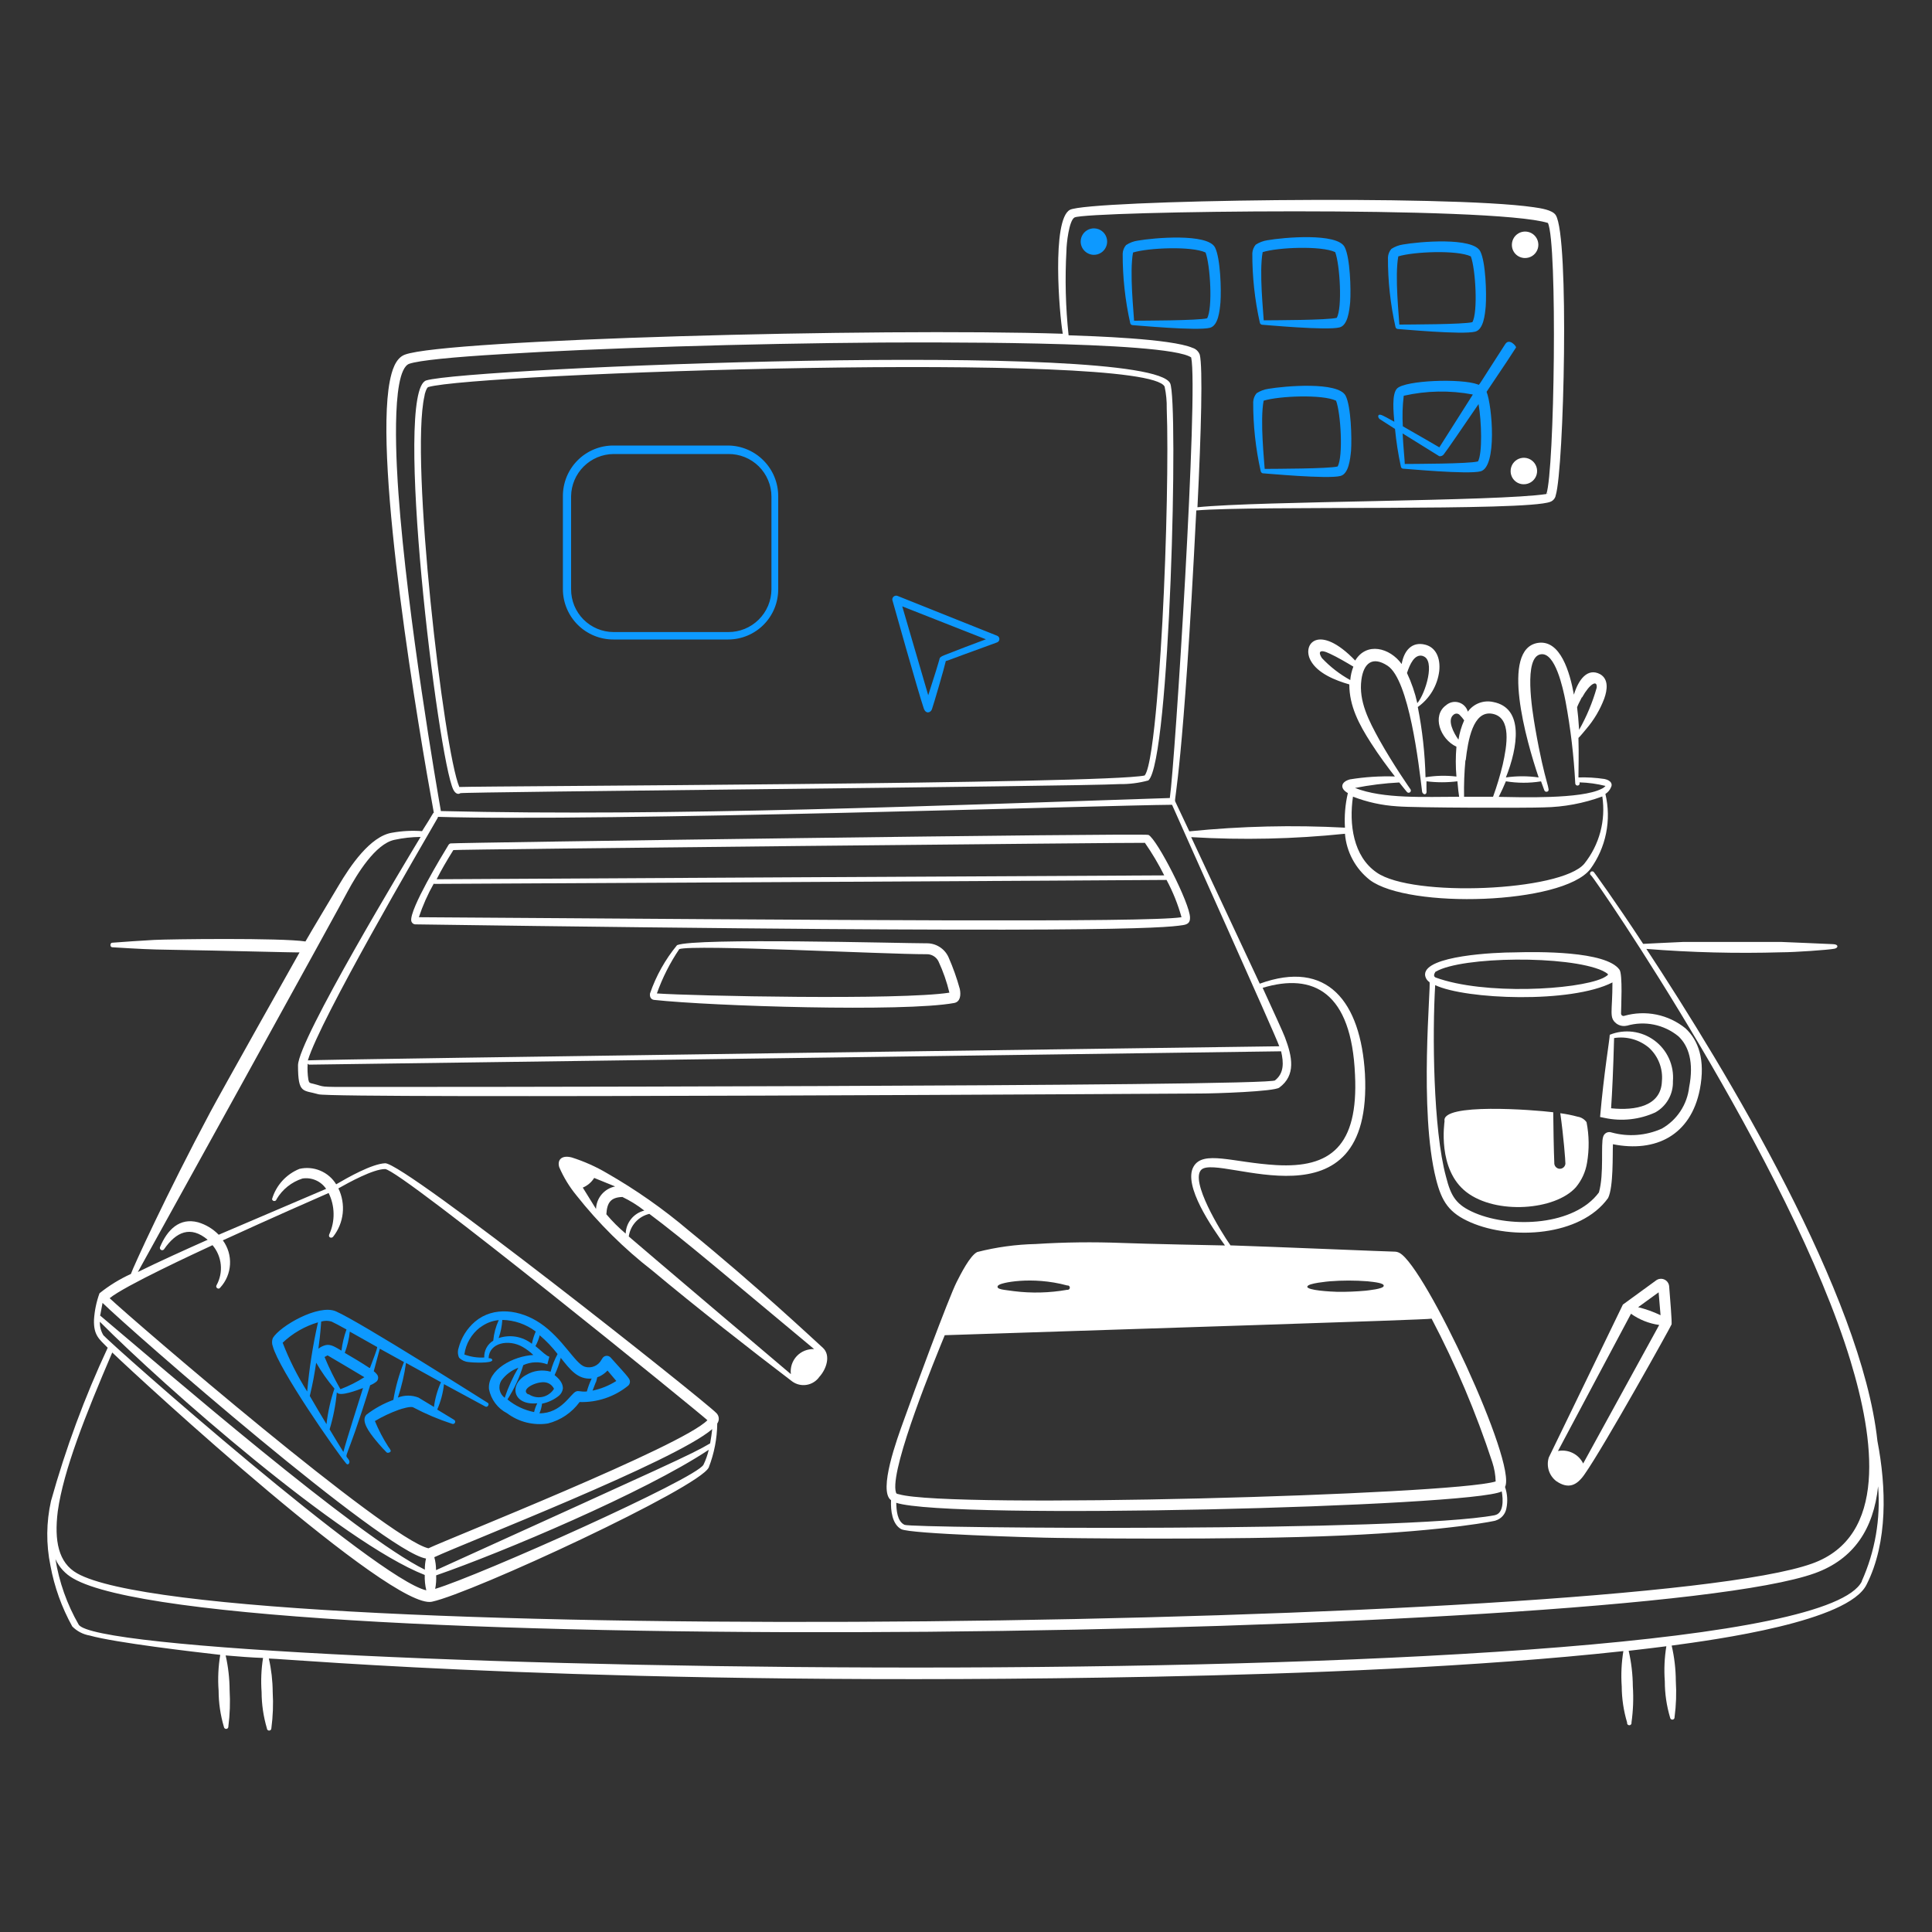 <svg width="80" height="80" viewBox="0 0 80 80" fill="none" xmlns="http://www.w3.org/2000/svg">
<rect x="0" y="0" width="80" height="80" fill="#333333" stroke="none"/>
<path d="M19.4 56.399C19.552 56.423 20.384 56.463 20.384 56.319C20.384 56.235 20.232 56.239 20.232 56.239C20.252 55.599 21.064 55.439 21.644 55.775C21.804 55.867 21.952 55.979 22.084 56.107C21.264 56.151 20.176 56.711 20.248 57.523C20.289 57.735 20.378 57.935 20.508 58.107C20.637 58.28 20.804 58.421 20.996 58.519C21.236 58.699 21.509 58.829 21.799 58.902C22.09 58.974 22.392 58.989 22.688 58.943C23.215 58.809 23.679 58.495 24 58.055C24.725 58.078 25.434 57.842 26 57.387C26.024 57.368 26.044 57.345 26.058 57.318C26.073 57.291 26.081 57.262 26.084 57.231C26.084 57.091 26.084 57.099 25.284 56.211C25.261 56.186 25.233 56.167 25.201 56.155C25.17 56.143 25.135 56.138 25.102 56.142C25.068 56.146 25.036 56.158 25.008 56.177C24.98 56.196 24.956 56.222 24.94 56.251C24.926 56.269 24.914 56.288 24.904 56.307C24.84 56.427 24.738 56.52 24.613 56.573C24.489 56.625 24.35 56.633 24.22 56.595C23.82 56.479 23.304 55.419 22.364 54.787C21.544 54.235 20.444 54.071 19.668 54.727C19.334 55.014 19.097 55.397 18.988 55.823C18.945 55.955 18.953 56.098 19.012 56.223C19.117 56.325 19.254 56.388 19.4 56.399ZM20.904 57.883C20.794 57.805 20.718 57.688 20.691 57.556C20.663 57.424 20.687 57.287 20.756 57.171C20.933 56.926 21.18 56.74 21.464 56.635C21.235 57.024 21.047 57.436 20.904 57.863V57.883ZM24.672 57.251C24.768 56.963 24.672 57.063 24.832 56.991C24.953 56.931 25.063 56.85 25.156 56.751L25.52 57.183C25.219 57.375 24.885 57.51 24.536 57.583C24.576 57.479 24.64 57.319 24.672 57.231V57.251ZM23.224 56.231C23.604 56.707 23.92 57.131 24.5 57.083C24.417 57.256 24.35 57.435 24.3 57.619C24.008 57.639 23.968 57.571 23.852 57.619C23.624 57.707 23.248 58.527 22.336 58.523C22.393 58.397 22.429 58.262 22.444 58.123C22.702 58.071 22.944 57.957 23.148 57.791C23.236 57.715 23.293 57.61 23.308 57.495C23.308 57.355 23.26 57.175 22.964 56.939C23.074 56.706 23.161 56.462 23.224 56.211V56.231ZM21.88 57.743C21.528 57.555 22.128 57.223 22.516 57.235C22.605 57.236 22.692 57.262 22.767 57.31C22.842 57.358 22.902 57.427 22.94 57.507C22.887 57.593 22.816 57.668 22.733 57.725C22.65 57.783 22.556 57.824 22.457 57.844C22.357 57.864 22.255 57.864 22.156 57.843C22.057 57.822 21.963 57.782 21.88 57.723V57.743ZM22.352 55.295C22.624 55.526 22.87 55.785 23.088 56.067C22.962 56.298 22.865 56.544 22.8 56.799C22.632 56.751 22.456 56.738 22.282 56.761C22.109 56.783 21.942 56.842 21.792 56.931C21.06 57.331 21.232 58.207 22.248 58.107C22.188 58.222 22.144 58.345 22.116 58.471C21.71 58.391 21.331 58.211 21.012 57.947C21.296 57.507 21.516 57.029 21.668 56.527C21.824 56.456 21.992 56.416 22.163 56.411C22.334 56.405 22.504 56.434 22.664 56.495L22.748 56.179L22.66 56.139C22.472 56.011 22.388 55.911 22.172 55.739C22.252 55.593 22.313 55.437 22.352 55.275V55.295ZM20.8 54.655C21.301 54.665 21.785 54.833 22.184 55.135C22.113 55.298 22.059 55.469 22.024 55.643C21.832 55.493 21.606 55.393 21.366 55.351C21.126 55.31 20.879 55.33 20.648 55.407C20.733 55.165 20.784 54.912 20.8 54.655ZM19.884 54.967C20.106 54.795 20.372 54.689 20.652 54.663C20.528 54.932 20.451 55.221 20.424 55.515C20.305 55.587 20.207 55.689 20.142 55.812C20.076 55.935 20.045 56.073 20.052 56.211C19.772 56.227 19.491 56.185 19.228 56.087C19.288 55.643 19.521 55.24 19.876 54.967H19.884ZM13.908 54.299C13.188 53.987 11.588 54.911 11.296 55.407C11.254 55.517 11.254 55.638 11.296 55.747C11.548 56.703 13.9 60.079 14.336 60.603C14.412 60.699 14.516 60.567 14.448 60.455C14.24 60.111 14.264 60.803 15.328 57.359C15.427 57.321 15.518 57.267 15.6 57.199C15.637 57.158 15.658 57.105 15.658 57.049C15.658 56.994 15.637 56.941 15.6 56.899C15.564 56.855 15.522 56.814 15.476 56.779L15.728 55.847L16.728 56.399C16.526 56.905 16.378 57.431 16.288 57.967C15.885 58.113 15.507 58.321 15.168 58.583C14.932 58.843 15.304 59.323 15.536 59.611C15.768 59.899 15.964 60.095 16.008 60.139C16.052 60.183 16.192 60.139 16.18 60.067C16.155 60.01 16.121 59.956 16.08 59.907C15.863 59.57 15.677 59.214 15.524 58.843C15.835 58.657 16.163 58.502 16.504 58.379C16.628 58.335 17.012 58.215 17.116 58.279C17.629 58.55 18.165 58.776 18.716 58.955C18.738 58.966 18.764 58.967 18.787 58.959C18.81 58.951 18.829 58.934 18.84 58.911C18.851 58.889 18.852 58.864 18.844 58.84C18.835 58.817 18.818 58.798 18.796 58.787L18.104 58.367C18.251 58.033 18.346 57.678 18.384 57.315L20.092 58.239C20.196 58.299 20.276 58.135 20.2 58.091C20.124 58.047 14.94 54.751 13.908 54.299ZM13.3 54.723C13.44 54.681 13.588 54.681 13.728 54.723C13.82 54.763 14.044 54.883 14.348 55.051C14.245 55.334 14.176 55.629 14.14 55.927C13.872 55.775 13.712 55.659 13.5 55.695C13.384 55.721 13.276 55.773 13.184 55.847C13.224 55.535 13.26 55.295 13.3 54.723ZM11.7 55.603C12.115 55.208 12.618 54.917 13.168 54.755C12.955 55.699 12.805 56.656 12.72 57.619C12.317 56.981 11.976 56.304 11.704 55.599L11.7 55.603ZM13.516 58.967C13.296 58.603 13.056 58.199 12.828 57.803C12.964 57.231 13.008 56.967 13.092 56.427C13.311 56.807 13.564 57.166 13.848 57.499C13.687 57.976 13.577 58.468 13.52 58.967H13.516ZM14.216 60.119C14.072 59.891 13.888 59.583 13.648 59.187C13.8 58.686 13.9 58.17 13.948 57.647C14.036 57.859 14.82 57.555 15.032 57.475C14.876 57.967 14.332 59.679 14.22 60.119H14.216ZM14.096 57.523C13.848 57.094 13.629 56.65 13.44 56.191L13.564 56.123C13.62 56.155 14.988 56.963 15.088 57.027C14.776 57.226 14.445 57.392 14.1 57.523H14.096ZM15.296 56.643C14.996 56.443 14.588 56.199 14.276 56.019C14.383 55.736 14.453 55.441 14.484 55.139L15.62 55.779C15.6 55.931 15.464 56.243 15.32 56.643H15.296ZM17.944 58.243L17.328 57.871C17.054 57.763 16.75 57.763 16.476 57.871C16.631 57.404 16.744 56.923 16.812 56.435L18.26 57.235C18.112 57.562 18.014 57.908 17.968 58.263L17.944 58.243Z" fill="#0D99FF"/>
<path d="M77.74 59.668C77.092 53.636 71.508 44.36 68.172 39.292C70.035 39.441 71.904 39.487 73.772 39.432C74.304 39.432 75.696 39.336 75.964 39.284C76.12 39.252 76.144 39.104 75.908 39.096C75.672 39.088 73.992 39.008 73.764 39.004H69.696C69.072 39.028 68.096 39.084 68.04 39.084C66.84 37.256 66.004 36.112 65.996 36.108C65.987 36.098 65.976 36.091 65.964 36.086C65.951 36.082 65.938 36.08 65.925 36.081C65.912 36.081 65.899 36.085 65.888 36.091C65.876 36.097 65.866 36.105 65.858 36.116C65.85 36.126 65.844 36.138 65.841 36.151C65.838 36.164 65.838 36.177 65.84 36.19C65.843 36.203 65.848 36.215 65.856 36.225C65.863 36.236 65.873 36.245 65.884 36.252C66.068 36.4 74.152 48.212 76.624 56.348C77.604 59.576 78.184 63.628 75.024 64.748C67.52 67.428 8.748 68.3 3.192 65.148C2.42 64.712 2.24 63.804 2.392 62.58C2.628 60.88 3.544 58.58 4.648 56.004C5.892 57.204 16.212 66.68 17.884 66.324C19.556 65.968 28.96 61.6 29.348 60.764C29.573 60.183 29.693 59.566 29.7 58.944C29.747 58.879 29.77 58.798 29.762 58.718C29.755 58.638 29.718 58.563 29.66 58.508C29.04 57.892 16.74 48.14 15.948 48.168C15.396 48.192 14.396 48.76 13.92 49.04C13.766 48.787 13.536 48.59 13.263 48.475C12.991 48.36 12.689 48.334 12.4 48.4C12.128 48.51 11.885 48.68 11.688 48.897C11.491 49.115 11.346 49.374 11.264 49.656C11.269 49.677 11.28 49.697 11.297 49.711C11.315 49.725 11.336 49.732 11.358 49.732C11.38 49.732 11.402 49.725 11.419 49.711C11.436 49.697 11.448 49.677 11.452 49.656C11.693 49.249 12.074 48.944 12.524 48.8C12.711 48.771 12.903 48.796 13.076 48.872C13.25 48.947 13.398 49.071 13.504 49.228L9.056 51.128C8.82 50.885 8.525 50.707 8.2 50.612C7.44 50.412 6.928 50.912 6.624 51.644C6.617 51.665 6.618 51.687 6.626 51.708C6.634 51.728 6.649 51.746 6.669 51.757C6.688 51.767 6.71 51.771 6.732 51.767C6.754 51.764 6.774 51.752 6.788 51.736C7.3 50.996 7.892 50.744 8.6 51.336C7.744 51.716 6.548 52.256 5.708 52.672C5.768 52.576 14.4 36.944 14.4 36.904C14.78 36.2 15.544 34.94 16.332 34.776C16.688 34.698 17.052 34.658 17.416 34.656C16.86 35.576 12.348 43.056 12.34 44.112C12.34 45.312 12.548 45.124 13.188 45.312C13.828 45.5 49.64 45.28 49.704 45.28C50.324 45.28 52.748 45.2 52.972 45.036C53.668 44.524 53.512 43.76 53.208 42.956C53.136 42.764 52.772 41.968 52.284 40.904C54.384 40.272 55.964 41.076 56.108 44.504C56.252 47.468 55.084 48.372 52.848 48.244C51.052 48.14 49.812 47.612 49.42 48.312C48.98 49.092 50.196 50.844 50.724 51.572C50.648 51.572 47.3 51.504 46.456 51.468C45.267 51.422 44.076 51.436 42.888 51.512C42.07 51.53 41.257 51.641 40.464 51.844C40.164 51.992 39.776 52.764 39.612 53.088C39.288 53.724 37.812 57.716 37.404 58.868C37.164 59.532 36.352 61.732 36.896 62.12C36.876 62.548 36.944 63.12 37.32 63.32C37.696 63.52 42.864 63.664 43.26 63.672C43.96 63.692 51.036 63.784 55.552 63.584C60.068 63.384 62.04 62.952 61.924 62.964C62.039 62.93 62.142 62.865 62.222 62.776C62.301 62.687 62.355 62.577 62.376 62.46C62.438 62.164 62.418 61.857 62.32 61.572C62.824 60.592 59.012 52.456 57.956 51.884C57.894 51.849 57.824 51.829 57.752 51.828C57.54 51.828 52.796 51.628 50.952 51.568C50.552 51.004 49.252 48.88 49.752 48.428C50.512 47.764 56.86 51.092 56.52 44.468C56.344 41.472 54.964 39.716 52.164 40.732C51.92 40.204 49.872 35.828 49.324 34.664C51.447 34.791 53.577 34.744 55.692 34.524C55.722 34.897 55.83 35.26 56.008 35.59C56.185 35.919 56.429 36.209 56.724 36.44C58.324 37.64 64.692 37.46 65.848 35.992C66.172 35.549 66.396 35.041 66.504 34.503C66.613 33.965 66.603 33.41 66.476 32.876C66.582 32.808 66.665 32.709 66.712 32.592C66.776 32.468 66.712 32.312 66.436 32.256C66.08 32.202 65.72 32.181 65.36 32.192C65.36 31.864 65.38 31.252 65.36 30.556C65.396 30.532 65.656 30.22 65.684 30.184C66.003 29.811 66.255 29.386 66.428 28.928C66.56 28.556 66.612 28.128 66.264 27.92C65.728 27.628 65.352 28.164 65.172 28.764C65.004 27.84 64.616 26.484 63.688 26.62C62.112 26.86 63.2 30.68 63.712 32.192C63.262 32.128 62.806 32.128 62.356 32.192C62.856 30.936 63.112 29.312 61.828 29.068C61.633 29.025 61.43 29.04 61.244 29.111C61.058 29.182 60.897 29.306 60.78 29.468C60.754 29.377 60.706 29.295 60.64 29.228C60.574 29.161 60.491 29.112 60.401 29.086C60.311 29.059 60.215 29.056 60.123 29.077C60.032 29.098 59.947 29.141 59.876 29.204C59.288 29.628 59.624 30.6 60.308 30.92C60.272 31.331 60.272 31.744 60.308 32.156C59.882 32.104 59.451 32.114 59.028 32.184C59.004 31.207 58.897 30.234 58.708 29.276C58.951 29.103 59.156 28.881 59.309 28.625C59.461 28.369 59.559 28.084 59.596 27.788C59.652 27.256 59.464 26.812 59.02 26.696C58.464 26.552 58.136 26.94 58.04 27.496C57.548 26.816 56.584 26.572 56.116 27.352C54.616 25.792 53.892 26.664 54.272 27.352C54.556 27.88 55.296 28.176 55.872 28.34C55.872 29.236 56.272 29.992 56.768 30.764C57.1 31.284 57.472 31.784 57.76 32.152C57.138 32.132 56.515 32.172 55.9 32.272C55.524 32.372 55.464 32.644 55.812 32.84C55.702 33.309 55.662 33.791 55.692 34.272C53.543 34.157 51.389 34.208 49.248 34.424C49.112 34.132 48.708 33.28 48.66 33.18C48.612 33.08 48.996 31.92 49.536 21.136C52.016 20.928 63.168 21.176 64.192 20.78C64.251 20.759 64.303 20.722 64.343 20.674C64.383 20.627 64.41 20.569 64.42 20.508C64.76 19.392 64.992 9.8 64.42 8.908C64.28 8.688 63.78 8.62 63.504 8.58C59.94 8.06 45.068 8.284 44.304 8.688C43.54 9.092 43.864 13.036 44.008 13.82C36.284 13.572 18.448 14.056 16.768 14.684C16.368 14.828 16.22 15.376 16.14 15.788C15.476 19.216 17.34 30.248 17.964 33.656C17.924 33.656 17.964 33.656 17.476 34.416C17.063 34.385 16.648 34.407 16.24 34.48C15.328 34.62 14.488 35.88 14.024 36.664C14.004 36.704 12.824 38.664 12.648 38.984C11.644 38.828 6.976 38.888 6.384 38.92C5.792 38.952 5.184 38.996 4.648 39.036C4.552 39.036 4.544 39.22 4.648 39.224C5.768 39.292 6.18 39.316 7.048 39.328C9.172 39.36 12.304 39.448 12.404 39.436C12.196 39.8 9.116 45.28 8.704 46.056C6.912 49.416 5.504 52.492 5.42 52.752C4.955 52.963 4.518 53.232 4.12 53.552C3.992 53.904 3.915 54.273 3.892 54.648C3.872 55.292 4.104 55.448 4.46 55.808C3.505 57.854 2.72 59.976 2.112 62.152C1.914 63.032 1.906 63.944 2.088 64.828C2.251 65.711 2.557 66.562 2.992 67.348C3.188 67.546 3.441 67.678 3.716 67.724C4.768 68.02 8.028 68.4 9.12 68.524C9.038 69.013 9.015 69.509 9.052 70.004C9.053 70.513 9.127 71.019 9.272 71.508C9.273 71.52 9.277 71.531 9.283 71.542C9.289 71.553 9.297 71.562 9.306 71.57C9.316 71.577 9.326 71.583 9.338 71.587C9.35 71.59 9.362 71.591 9.374 71.59C9.386 71.588 9.398 71.585 9.409 71.579C9.419 71.573 9.429 71.565 9.436 71.556C9.444 71.546 9.45 71.535 9.453 71.524C9.456 71.512 9.457 71.5 9.456 71.488C9.52 70.989 9.537 70.486 9.508 69.984C9.505 69.501 9.45 69.019 9.344 68.548C9.896 68.596 10.428 68.636 10.892 68.652C10.818 69.118 10.798 69.592 10.832 70.064C10.833 70.573 10.908 71.079 11.052 71.568C11.052 71.592 11.062 71.615 11.079 71.633C11.096 71.65 11.12 71.66 11.144 71.66C11.168 71.66 11.192 71.65 11.209 71.633C11.226 71.615 11.236 71.592 11.236 71.568C11.302 71.069 11.321 70.566 11.292 70.064C11.289 69.597 11.236 69.131 11.132 68.676C12.024 68.696 25.152 69.876 47.824 69.428C53.9 69.308 61.204 69.028 67.22 68.368C67.141 68.85 67.118 69.34 67.152 69.828C67.154 70.336 67.23 70.841 67.376 71.328C67.373 71.341 67.373 71.355 67.377 71.368C67.38 71.382 67.386 71.394 67.395 71.405C67.403 71.415 67.414 71.424 67.427 71.43C67.439 71.436 67.452 71.439 67.466 71.439C67.48 71.439 67.493 71.436 67.506 71.43C67.518 71.424 67.529 71.415 67.538 71.405C67.546 71.394 67.552 71.382 67.555 71.368C67.559 71.355 67.559 71.341 67.556 71.328C67.626 70.83 67.645 70.326 67.612 69.824C67.608 69.33 67.55 68.837 67.44 68.356C67.884 68.308 68.912 68.18 69 68.168C68.921 68.647 68.9 69.135 68.936 69.62C68.936 70.129 69.01 70.636 69.156 71.124C69.159 71.148 69.171 71.17 69.19 71.186C69.209 71.201 69.234 71.208 69.258 71.206C69.282 71.203 69.305 71.191 69.32 71.172C69.336 71.153 69.343 71.128 69.34 71.104C69.406 70.606 69.423 70.104 69.392 69.604C69.389 69.111 69.332 68.62 69.22 68.14C71.024 67.896 76.54 67.152 77.292 65.612C78.18 63.856 78.108 61.572 77.74 59.668ZM41.34 53.228C41.384 53.12 42.724 52.828 44.188 53.228C44.202 53.225 44.215 53.225 44.229 53.228C44.242 53.231 44.254 53.238 44.265 53.246C44.276 53.255 44.284 53.266 44.29 53.278C44.296 53.29 44.299 53.304 44.299 53.318C44.299 53.331 44.296 53.345 44.29 53.357C44.284 53.37 44.276 53.38 44.265 53.389C44.254 53.398 44.242 53.404 44.229 53.407C44.215 53.41 44.202 53.41 44.188 53.408C43.459 53.537 42.715 53.556 41.98 53.464C41.636 53.408 41.2 53.404 41.328 53.228H41.34ZM61.904 62.74C58.204 63.444 37.764 63.284 37.456 63.14C37.148 62.996 37.12 62.532 37.112 62.228C39.328 62.948 60.98 62.392 62.184 61.756C62.248 62.108 62.264 62.672 61.892 62.74H61.904ZM54.14 53.272C54.14 53.136 55.02 53.06 55.06 53.056C55.583 53.015 56.109 53.015 56.632 53.056C56.924 53.088 57.328 53.128 57.296 53.252C57.264 53.376 56.66 53.428 56.556 53.444C56.165 53.48 55.773 53.496 55.38 53.492C55.116 53.484 54.112 53.436 54.128 53.272H54.14ZM59.28 54.604C60.281 56.511 61.121 58.497 61.792 60.544C61.877 60.802 61.925 61.072 61.932 61.344C60.128 61.904 39.336 62.48 37.232 61.876C37.132 61.848 37.104 61.876 37.08 61.708C36.928 60.62 38.708 56.296 39.12 55.288C46.688 55.036 59.2 54.648 59.268 54.604H59.28ZM55.912 28.16C55.475 27.919 55.078 27.612 54.736 27.248C54.58 27.012 54.616 26.848 55.076 27.072C55.364 27.204 55.768 27.44 56.04 27.604C55.97 27.782 55.927 27.969 55.912 28.16ZM65.512 28.876C65.832 28.3 66.148 28.136 66.116 28.476C65.944 29.084 65.7 29.67 65.388 30.22C65.364 29.82 65.336 29.552 65.304 29.288C65.32 29.232 65.4 29.064 65.5 28.876H65.512ZM63.812 32.356C63.892 32.584 63.944 32.72 63.948 32.728C63.953 32.739 63.959 32.749 63.968 32.758C63.976 32.767 63.986 32.774 63.997 32.779C64.008 32.783 64.02 32.786 64.033 32.786C64.045 32.786 64.057 32.784 64.068 32.78C64.244 32.712 63.984 32.548 63.568 30.136C63.444 29.416 63.076 27.196 63.804 27.092C64.396 27.004 64.716 28.472 64.828 29.052C65.036 30.17 65.169 31.3 65.228 32.436C65.228 32.458 65.236 32.479 65.25 32.496C65.264 32.513 65.284 32.524 65.306 32.528C65.328 32.531 65.35 32.527 65.369 32.515C65.388 32.503 65.402 32.485 65.408 32.464C65.409 32.441 65.409 32.418 65.408 32.396C65.77 32.406 66.129 32.456 66.48 32.544C66.435 32.596 66.379 32.637 66.316 32.664C65.476 33.096 62.936 33.012 62.06 32.996C62.18 32.756 62.264 32.572 62.356 32.352C62.834 32.43 63.322 32.432 63.8 32.356H63.812ZM60.692 31.48C60.784 30.68 60.988 29.404 61.796 29.556C62.604 29.708 62.4 30.88 62.224 31.664C62.116 32.113 61.982 32.557 61.824 32.992H60.624C60.614 32.487 60.633 31.982 60.68 31.48H60.692ZM60.184 29.6C60.203 29.582 60.225 29.568 60.249 29.56C60.273 29.551 60.299 29.547 60.325 29.549C60.35 29.551 60.375 29.558 60.398 29.571C60.42 29.583 60.44 29.599 60.456 29.62C60.52 29.683 60.577 29.753 60.628 29.828C60.514 30.083 60.435 30.352 60.392 30.628C60.184 30.34 59.916 29.816 60.184 29.6ZM58.924 27.168C59.444 27.332 59.036 28.7 58.688 29.116C58.592 28.685 58.448 28.267 58.26 27.868C58.376 27.516 58.572 27.056 58.924 27.164V27.168ZM57.94 32.4C58.136 32.648 58.264 32.8 58.264 32.8C58.28 32.815 58.301 32.825 58.323 32.826C58.346 32.827 58.368 32.821 58.385 32.807C58.403 32.793 58.415 32.773 58.419 32.752C58.423 32.73 58.419 32.707 58.408 32.688C58.408 32.688 57.7 31.68 57.116 30.636C56.676 29.836 56.256 29.036 56.372 28.152C56.464 27.456 56.832 27.16 57.452 27.564C58.348 28.14 58.756 31.692 58.884 32.764C58.885 32.792 58.895 32.819 58.912 32.841C58.93 32.863 58.953 32.879 58.98 32.888C59.088 32.888 59.072 32.772 59.068 32.716C59.064 32.66 59.068 32.38 59.068 32.352C59.493 32.405 59.923 32.405 60.348 32.352C60.372 32.644 60.4 32.872 60.42 32.992C59 32.992 57.284 33.088 56.108 32.628C56.712 32.508 57.325 32.432 57.94 32.4ZM56.024 32.988C56.609 33.214 57.226 33.349 57.852 33.388C58.56 33.452 63.38 33.46 63.928 33.432C64.754 33.418 65.573 33.265 66.348 32.98C66.422 33.471 66.394 33.972 66.266 34.452C66.137 34.932 65.91 35.38 65.6 35.768C64.628 36.908 58.48 37.168 57.004 36.128C56.032 35.46 55.856 34.124 56.024 32.984V32.988ZM52.8 44.732C52.884 45 14.744 45.012 14.704 45.008C13.104 45.008 13.504 45.008 12.968 44.876C12.824 44.844 12.796 44.844 12.768 44.704C12.734 44.484 12.725 44.261 12.74 44.04C12.748 44.056 12.762 44.069 12.779 44.077C12.795 44.085 12.814 44.087 12.832 44.084C12.832 44.084 52.788 43.54 53.048 43.532C53.156 44 53.172 44.436 52.8 44.732ZM64.052 20.456C64.052 20.456 64.076 20.416 64.084 20.428C64.092 20.44 64.052 20.452 64.032 20.456H64.052ZM44.16 10.368C44.16 10.108 44.264 9.124 44.496 9.004C45.024 8.74 61.804 8.516 64.096 9.232C64.496 10.072 64.368 19.508 64.032 20.456C62.064 20.764 52.16 20.74 49.584 21.004C49.74 17.856 49.808 15.204 49.68 14.688C49.655 14.62 49.615 14.56 49.563 14.51C49.511 14.461 49.449 14.425 49.38 14.404C48.504 14.024 45.208 13.916 44.248 13.884C44.123 12.716 44.094 11.54 44.16 10.368ZM16.5 20.44C16.44 19.6 16.144 15.36 16.944 15.064C17.344 14.924 18.752 14.784 20.796 14.664C24.712 14.42 30.884 14.224 36.5 14.184C37.748 14.184 48.292 14.092 49.324 14.8C49.628 16.184 48.656 31.56 48.44 33.044C38.988 33.352 27.788 33.816 18.256 33.584C18.096 32.668 16.872 25.6 16.5 20.44ZM18.132 33.852C18.133 33.842 18.133 33.833 18.132 33.824C24.872 34.032 45.964 33.34 48.532 33.324C48.816 33.984 52.804 42.832 52.972 43.324C52.928 43.324 12.8 43.868 12.748 43.908C13.252 42.22 17.42 35.084 18.132 33.852ZM29.128 60.652C28.832 61.228 19.864 65.236 18.02 65.792C18.056 65.607 18.069 65.419 18.06 65.232C20.784 64.288 26.696 61.796 29.348 60.032C29.298 60.247 29.224 60.456 29.128 60.656V60.652ZM29.404 59.768C28.604 60.24 27.84 60.568 18.056 65.016C18.056 64.835 18.032 64.654 17.984 64.48C19.264 63.88 27.944 60.516 29.492 59.176C29.472 59.348 29.444 59.556 29.404 59.772V59.768ZM8.8 51.56C8.992 51.786 9.111 52.066 9.141 52.362C9.171 52.657 9.111 52.955 8.968 53.216C8.904 53.316 9.056 53.42 9.12 53.316C9.362 53.053 9.504 52.714 9.524 52.357C9.544 52 9.439 51.648 9.228 51.36C11.172 50.468 13.084 49.628 13.608 49.4C13.739 49.666 13.809 49.958 13.813 50.255C13.818 50.552 13.756 50.846 13.632 51.116C13.584 51.244 13.728 51.292 13.796 51.208C14.016 50.928 14.153 50.592 14.191 50.239C14.229 49.885 14.167 49.528 14.012 49.208C14.444 48.964 15.452 48.408 15.944 48.408C16.56 48.408 29.06 58.576 29.292 58.808C28.248 59.884 18.556 63.72 17.74 64.112C16.02 63.712 5.524 54.684 4.54 53.756C5.152 53.248 8.112 51.88 8.8 51.56ZM4.236 53.94C5.484 55.16 15.896 64.248 17.64 64.536C17.605 64.686 17.589 64.841 17.592 64.996C14.792 63.628 6.792 56.7 4.144 54.472C4.156 54.472 4.216 54.08 4.248 53.94H4.236ZM4.296 55.312C4.183 55.14 4.127 54.937 4.136 54.732C6.752 57.372 14.136 63.864 17.588 65.216C17.581 65.43 17.602 65.644 17.652 65.852C15.6 65.392 4.568 55.64 4.308 55.312H4.296ZM77.096 65.48C74.512 70.608 4.392 69.268 3.256 67.268C2.775 66.431 2.449 65.513 2.296 64.56C2.45 64.898 2.708 65.178 3.032 65.36C8.92 68.788 67.5 67.892 75.148 65.144C76.768 64.56 77.584 63.3 77.768 61.544C77.877 62.892 77.643 64.246 77.088 65.48H77.096Z" fill="white"/>
<path d="M17.2 38.276C45.484 38.676 48.184 38.432 48.976 38.308C49.164 38.28 49.284 38.216 49.276 37.996C49.276 37.416 47.916 34.756 47.556 34.572C47.396 34.488 18.756 34.892 18.656 34.924C18.637 34.928 18.62 34.937 18.605 34.949C18.59 34.96 18.577 34.975 18.568 34.992C18.296 35.436 16.968 37.628 17.028 38.124C17.035 38.165 17.055 38.203 17.087 38.231C17.118 38.259 17.158 38.275 17.2 38.276ZM18.772 35.2C19.06 35.164 47.236 34.884 47.408 34.9C47.707 35.33 47.974 35.78 48.208 36.248C47.552 36.248 18.232 36.404 18.08 36.408C18.256 36.056 18.488 35.656 18.772 35.2ZM17.972 36.6C18.128 36.6 47.796 36.448 48.304 36.436C48.567 36.926 48.775 37.444 48.924 37.98C47.5 38.208 34.524 38.096 17.344 37.98C17.505 37.495 17.712 37.028 17.964 36.584L17.972 36.6ZM39.276 39.636C39.196 39.459 39.066 39.31 38.901 39.208C38.737 39.105 38.546 39.054 38.352 39.06C37.336 39.06 28.804 38.824 28.036 39.136C27.546 39.73 27.166 40.408 26.916 41.136C26.892 41.312 26.98 41.392 27.088 41.404C29.488 41.664 37.444 41.912 39.508 41.532C39.764 41.484 39.796 41.212 39.744 40.952C39.62 40.503 39.464 40.063 39.276 39.636ZM27.2 41.136C27.43 40.487 27.742 39.87 28.128 39.3C28.736 39.1 36.644 39.516 38.364 39.512C38.467 39.508 38.568 39.534 38.656 39.587C38.744 39.639 38.815 39.716 38.86 39.808C39.054 40.224 39.206 40.658 39.312 41.104C37.284 41.42 28.672 41.24 27.2 41.136ZM67.056 40.148C66.492 39.372 63.664 39.408 62.716 39.436C61.916 39.436 59.008 39.568 59.008 40.352C59.011 40.416 59.03 40.477 59.062 40.532C59.094 40.587 59.139 40.634 59.192 40.668C59.268 40.728 58.744 46 59.464 48.828C59.7 49.764 60.004 50.228 60.896 50.616C62.608 51.36 65.448 51.196 66.588 49.608C66.816 49.144 66.768 47.792 66.788 47.38C68.56 47.732 70.012 47.012 70.388 45.104C70.624 43.876 70.32 43.072 69.796 42.584C69.446 42.299 69.032 42.103 68.59 42.012C68.148 41.922 67.69 41.94 67.256 42.064C67.241 42.069 67.225 42.071 67.209 42.068C67.193 42.066 67.178 42.059 67.165 42.05C67.152 42.041 67.142 42.028 67.135 42.014C67.127 42 67.124 41.984 67.124 41.968C67.124 41.756 67.2 40.32 67.056 40.148ZM59.456 40.232C60.536 39.6 64.936 39.552 66.356 40.196C66.404 40.22 66.584 40.312 66.584 40.352C66.584 40.392 66.4 40.488 66.356 40.508C65.284 40.992 61.456 41.212 59.444 40.476C59.304 40.4 59.444 40.248 59.444 40.232H59.456ZM67.368 42.472C67.732 42.367 68.115 42.352 68.486 42.428C68.856 42.504 69.203 42.669 69.496 42.908C69.928 43.308 70.144 43.996 69.944 45.016C69.904 45.371 69.781 45.711 69.585 46.009C69.389 46.307 69.126 46.555 68.816 46.732C68.16 47.027 67.421 47.084 66.728 46.892C66.694 46.88 66.658 46.874 66.622 46.877C66.585 46.879 66.55 46.889 66.518 46.905C66.486 46.922 66.457 46.945 66.434 46.973C66.411 47.001 66.394 47.033 66.384 47.068C66.276 47.372 66.428 48.6 66.208 49.376C65.196 50.748 62.608 50.872 61.076 50.228C60.3 49.896 60.084 49.552 59.876 48.724C59.34 46.76 59.308 42.76 59.428 40.792C60.688 41.388 65.052 41.56 66.768 40.68C66.768 41.92 66.616 42.128 66.928 42.38C66.989 42.425 67.058 42.457 67.132 42.473C67.206 42.489 67.282 42.489 67.356 42.472H67.368ZM28.512 50.948C27.462 50.057 26.331 49.264 25.136 48.58C24.676 48.308 24.186 48.09 23.676 47.928C23.248 47.816 23.068 48.036 23.156 48.328C23.336 48.747 23.575 49.139 23.864 49.492C24.785 50.657 25.843 51.706 27.016 52.616C28.8 54.108 31.112 55.916 32.8 57.2C32.886 57.263 32.984 57.308 33.087 57.333C33.191 57.357 33.299 57.361 33.404 57.343C33.509 57.326 33.609 57.287 33.699 57.23C33.789 57.174 33.867 57.099 33.928 57.012C34.224 56.688 34.408 56.12 34.076 55.812C33.692 55.468 31.344 53.256 28.512 50.948ZM24.68 50.06L24.132 49.176C24.327 49.095 24.492 48.955 24.604 48.776L25.472 49.128C25.254 49.171 25.058 49.287 24.914 49.456C24.77 49.625 24.688 49.838 24.68 50.06ZM25.908 51.08C25.619 50.837 25.351 50.569 25.108 50.28C25.136 49.796 25.288 49.58 25.772 49.564C26.095 49.718 26.399 49.907 26.68 50.128C26.465 50.18 26.273 50.302 26.134 50.474C25.994 50.646 25.915 50.859 25.908 51.08ZM32.748 56.9C32.304 56.528 26.4 51.52 26.036 51.2C26.067 50.976 26.164 50.767 26.317 50.599C26.469 50.432 26.668 50.315 26.888 50.264C28.268 51.288 30.252 52.984 33.712 55.864C33.577 55.857 33.443 55.88 33.318 55.931C33.193 55.981 33.081 56.059 32.989 56.157C32.897 56.256 32.828 56.374 32.786 56.502C32.745 56.63 32.732 56.766 32.748 56.9ZM64.444 61.332C64.944 61.672 65.292 61.516 65.616 61.044C66.416 59.908 69.216 54.88 69.216 54.84C69.216 54.8 69.248 54.876 69.116 53.26C69.11 53.199 69.088 53.141 69.052 53.092C69.017 53.042 68.968 53.004 68.912 52.98C68.856 52.955 68.794 52.947 68.734 52.955C68.674 52.962 68.616 52.986 68.568 53.024L67.2 54.02C67.2 54.02 64.164 60.296 64.132 60.352C64.077 60.528 64.078 60.716 64.133 60.891C64.189 61.067 64.298 61.221 64.444 61.332ZM68.68 53.512C68.704 53.804 68.736 54.192 68.76 54.46C68.463 54.318 68.152 54.206 67.832 54.128L68.68 53.512ZM67.536 54.4C67.883 54.646 68.283 54.805 68.704 54.864C68.644 54.968 65.588 60.544 65.556 60.6C65.463 60.411 65.311 60.258 65.122 60.165C64.933 60.071 64.719 60.043 64.512 60.084C64.824 59.504 67.424 54.6 67.536 54.4Z" fill="white"/>
<path d="M65.696 46.468C65.653 46.407 65.598 46.356 65.535 46.317C65.472 46.278 65.402 46.251 65.328 46.24C65.091 46.176 64.851 46.128 64.608 46.096C64.744 47.048 64.824 48.096 64.82 48.188C64.814 48.249 64.784 48.305 64.737 48.344C64.69 48.383 64.629 48.401 64.568 48.396C64.507 48.389 64.451 48.358 64.412 48.31C64.373 48.262 64.355 48.201 64.36 48.14C64.36 48.072 64.336 47.796 64.316 46.056C63.516 45.956 59.664 45.656 59.816 46.424C59.816 46.464 59.5 48.424 60.724 49.364C61.948 50.304 64.396 50.12 65.252 49.164C65.495 48.873 65.655 48.522 65.716 48.148C65.811 47.591 65.804 47.022 65.696 46.468ZM66.656 42.848C66.656 43.028 66.416 44.404 66.256 46.252L66.448 46.292C67.152 46.441 67.885 46.361 68.54 46.064C68.769 45.937 68.958 45.75 69.087 45.522C69.216 45.295 69.28 45.037 69.272 44.776C69.299 44.451 69.243 44.125 69.108 43.828C68.974 43.532 68.765 43.274 68.503 43.081C68.24 42.888 67.933 42.765 67.61 42.724C67.287 42.683 66.958 42.726 66.656 42.848ZM66.836 42.984C67.091 42.943 67.352 42.958 67.602 43.027C67.851 43.096 68.082 43.218 68.28 43.384C68.47 43.558 68.618 43.774 68.711 44.015C68.804 44.256 68.84 44.515 68.816 44.772C68.78 45.8 67.724 45.996 66.712 45.892C66.76 45.164 66.8 44.328 66.836 42.984ZM62.552 19.504C62.551 19.575 62.564 19.646 62.591 19.712C62.617 19.778 62.656 19.838 62.706 19.889C62.756 19.94 62.815 19.981 62.881 20.009C62.947 20.037 63.017 20.051 63.088 20.052C63.197 20.054 63.304 20.024 63.396 19.965C63.487 19.907 63.56 19.822 63.603 19.722C63.646 19.622 63.659 19.512 63.639 19.404C63.619 19.297 63.568 19.199 63.492 19.121C63.416 19.043 63.318 18.989 63.212 18.967C63.105 18.945 62.994 18.955 62.893 18.996C62.792 19.038 62.706 19.108 62.645 19.198C62.585 19.288 62.552 19.395 62.552 19.504ZM18.772 32.7C18.864 32.88 18.984 32.9 19.06 32.844C19.136 32.788 44.468 32.568 46.352 32.468C46.757 32.474 47.161 32.423 47.552 32.316C48.452 31.516 48.804 16.56 48.452 15.868C47.552 14.072 19.384 15.228 17.652 15.752C16.272 16.168 18.136 31.424 18.772 32.7ZM17.576 16.4C17.576 16.328 17.664 16.048 17.732 16.028C19.648 15.452 47.468 14.504 48.224 16.008C48.289 16.309 48.318 16.616 48.312 16.924C48.38 18.668 48.312 22.404 48.132 25.752C48.096 26.392 47.812 31.636 47.396 32.112C45.736 32.464 20.156 32.544 19.02 32.588C18.372 31.084 16.972 19.04 17.576 16.4ZM63.14 10.684C63.249 10.686 63.356 10.656 63.447 10.598C63.539 10.539 63.611 10.454 63.654 10.355C63.698 10.255 63.711 10.145 63.691 10.038C63.672 9.931 63.621 9.832 63.545 9.754C63.47 9.676 63.372 9.622 63.266 9.6C63.16 9.577 63.049 9.587 62.948 9.627C62.847 9.668 62.761 9.737 62.699 9.827C62.638 9.917 62.605 10.023 62.604 10.132C62.603 10.203 62.615 10.274 62.641 10.341C62.668 10.408 62.707 10.469 62.757 10.52C62.806 10.571 62.866 10.612 62.932 10.64C62.998 10.668 63.069 10.683 63.14 10.684Z" fill="white"/>
<path d="M25.404 26.48H30.156C30.706 26.478 31.233 26.258 31.62 25.868C32.008 25.478 32.225 24.95 32.224 24.4V20.544C32.224 19.993 32.007 19.464 31.62 19.072C31.233 18.679 30.707 18.455 30.156 18.448H25.404C25.129 18.447 24.855 18.5 24.601 18.605C24.346 18.71 24.114 18.865 23.92 19.059C23.725 19.254 23.57 19.486 23.465 19.741C23.361 19.995 23.307 20.268 23.308 20.544V24.4C23.309 24.674 23.364 24.945 23.47 25.198C23.576 25.451 23.731 25.681 23.925 25.874C24.12 26.067 24.351 26.22 24.605 26.324C24.858 26.428 25.13 26.481 25.404 26.48ZM23.648 20.544C23.655 20.082 23.843 19.64 24.171 19.315C24.499 18.989 24.942 18.804 25.404 18.8H30.156C30.39 18.797 30.621 18.841 30.838 18.928C31.055 19.016 31.252 19.145 31.418 19.309C31.584 19.473 31.716 19.669 31.806 19.884C31.897 20.099 31.944 20.331 31.944 20.564V24.4C31.943 24.634 31.896 24.865 31.806 25.081C31.715 25.296 31.583 25.492 31.417 25.656C31.251 25.821 31.054 25.951 30.838 26.04C30.622 26.128 30.39 26.173 30.156 26.172H25.404C25.172 26.171 24.943 26.124 24.73 26.035C24.516 25.945 24.322 25.814 24.159 25.65C23.996 25.485 23.867 25.29 23.779 25.076C23.692 24.861 23.647 24.632 23.648 24.4V20.544ZM38.252 29.336C38.332 29.572 38.532 29.52 38.588 29.372C38.664 29.16 39.108 27.636 39.164 27.372C39.472 27.276 38.604 27.576 41.288 26.6C41.316 26.589 41.34 26.57 41.357 26.546C41.374 26.521 41.383 26.492 41.383 26.462C41.383 26.432 41.374 26.403 41.357 26.378C41.34 26.354 41.316 26.335 41.288 26.324L37.176 24.68C37.151 24.668 37.123 24.663 37.095 24.665C37.067 24.667 37.04 24.677 37.017 24.693C36.994 24.708 36.976 24.73 36.964 24.755C36.952 24.78 36.946 24.808 36.948 24.836C36.948 24.836 38.032 28.7 38.252 29.336ZM37.36 25.108L40.824 26.472C40.36 26.644 39.576 26.94 39.2 27.092C39.032 27.156 38.964 27.184 38.924 27.236C38.884 27.288 39.024 26.976 38.436 28.788L37.36 25.108ZM46.8 13.38C46.805 13.404 46.818 13.426 46.837 13.441C46.856 13.456 46.88 13.464 46.904 13.464C46.988 13.464 49.576 13.712 50.104 13.572C50.444 13.48 50.504 12.88 50.536 12.528C50.576 11.996 50.536 10.692 50.312 10.248C50.008 9.648 47.764 9.848 47.112 9.964C46.939 9.988 46.774 10.051 46.628 10.148C46.543 10.246 46.494 10.37 46.488 10.5C46.484 11.469 46.589 12.435 46.8 13.38ZM46.916 10.456C47.548 10.26 49.348 10.184 49.92 10.456C50.116 10.976 50.22 12.764 49.984 13.18C49.612 13.276 47.34 13.276 46.96 13.28C46.948 12.968 46.764 11.284 46.916 10.456ZM52.168 13.364C52.173 13.388 52.187 13.409 52.206 13.424C52.224 13.439 52.248 13.448 52.272 13.448C52.356 13.448 54.944 13.696 55.472 13.556C55.812 13.464 55.872 12.864 55.908 12.512C55.944 11.98 55.908 10.676 55.68 10.232C55.376 9.628 53.132 9.832 52.48 9.948C52.307 9.974 52.142 10.037 51.996 10.132C51.913 10.231 51.864 10.355 51.856 10.484C51.852 11.453 51.957 12.419 52.168 13.364ZM52.284 10.44C52.916 10.24 54.716 10.168 55.288 10.44C55.484 10.96 55.588 12.748 55.352 13.16C54.98 13.26 52.708 13.26 52.328 13.264C52.316 12.952 52.132 11.268 52.284 10.44ZM57.784 13.54C57.789 13.564 57.802 13.586 57.821 13.601C57.84 13.616 57.864 13.624 57.888 13.624C57.972 13.624 60.56 13.872 61.088 13.732C61.428 13.64 61.488 13.04 61.52 12.688C61.56 12.156 61.52 10.852 61.296 10.408C60.992 9.808 58.748 10.008 58.096 10.124C57.923 10.149 57.758 10.212 57.612 10.308C57.527 10.406 57.478 10.53 57.472 10.66C57.468 11.629 57.573 12.595 57.784 13.54ZM57.9 10.616C58.532 10.42 60.332 10.344 60.904 10.616C61.1 11.136 61.204 12.924 60.968 13.34C60.596 13.436 58.324 13.436 57.944 13.44C57.932 13.128 57.748 11.444 57.9 10.616ZM52.204 19.516C52.232 19.596 52.296 19.604 52.308 19.6C52.396 19.6 54.98 19.848 55.508 19.708C55.848 19.616 55.908 19.016 55.944 18.664C55.98 18.132 55.944 16.828 55.72 16.388C55.412 15.784 53.168 15.988 52.52 16.1C52.346 16.125 52.179 16.188 52.032 16.284C51.948 16.384 51.899 16.509 51.892 16.64C51.888 17.607 51.993 18.572 52.204 19.516ZM52.324 16.592C52.956 16.396 54.752 16.32 55.324 16.592C55.52 17.112 55.624 18.9 55.388 19.316C55.016 19.412 52.748 19.412 52.368 19.416C52.352 19.104 52.168 17.42 52.324 16.592ZM61.556 16.224C62.196 15.28 62.756 14.428 62.776 14.388C62.796 14.348 62.504 13.988 62.332 14.244C61.108 16.128 61.276 15.948 61.188 15.916C60.484 15.66 58.212 15.748 57.856 16.08C57.616 16.304 57.708 17.116 57.736 17.464C57.48 17.32 57.284 17.216 57.212 17.188C57.028 17.116 57.04 17.296 57.14 17.36L57.764 17.76C57.815 18.286 57.896 18.808 58.008 19.324C58.012 19.348 58.025 19.37 58.044 19.386C58.063 19.401 58.087 19.409 58.112 19.408C58.196 19.408 60.784 19.656 61.312 19.516C62 19.324 61.788 16.8 61.556 16.224ZM58.124 16.388C59.065 16.174 60.04 16.156 60.988 16.336L59.6 18.524C59.46 18.444 58.712 18.004 58.088 17.652C58.062 17.234 58.074 16.815 58.124 16.4V16.388ZM61.192 19.108C60.816 19.208 58.548 19.208 58.168 19.212C58.168 19.052 58.108 18.528 58.08 17.948L59.6 18.892C59.639 18.896 59.677 18.889 59.712 18.872C59.747 18.855 59.776 18.829 59.796 18.796C59.924 18.632 60.568 17.696 61.224 16.732C61.348 17.452 61.388 18.764 61.2 19.108H61.192ZM45.288 10.552C45.397 10.554 45.503 10.523 45.594 10.464C45.685 10.405 45.757 10.32 45.8 10.22C45.843 10.12 45.855 10.01 45.835 9.904C45.815 9.797 45.764 9.698 45.688 9.621C45.612 9.543 45.515 9.49 45.408 9.468C45.302 9.445 45.192 9.455 45.091 9.496C44.99 9.536 44.904 9.606 44.843 9.696C44.782 9.786 44.749 9.891 44.748 10C44.748 10.144 44.805 10.283 44.906 10.386C45.007 10.489 45.144 10.549 45.288 10.552Z" fill="#0D99FF"/>
</svg>
